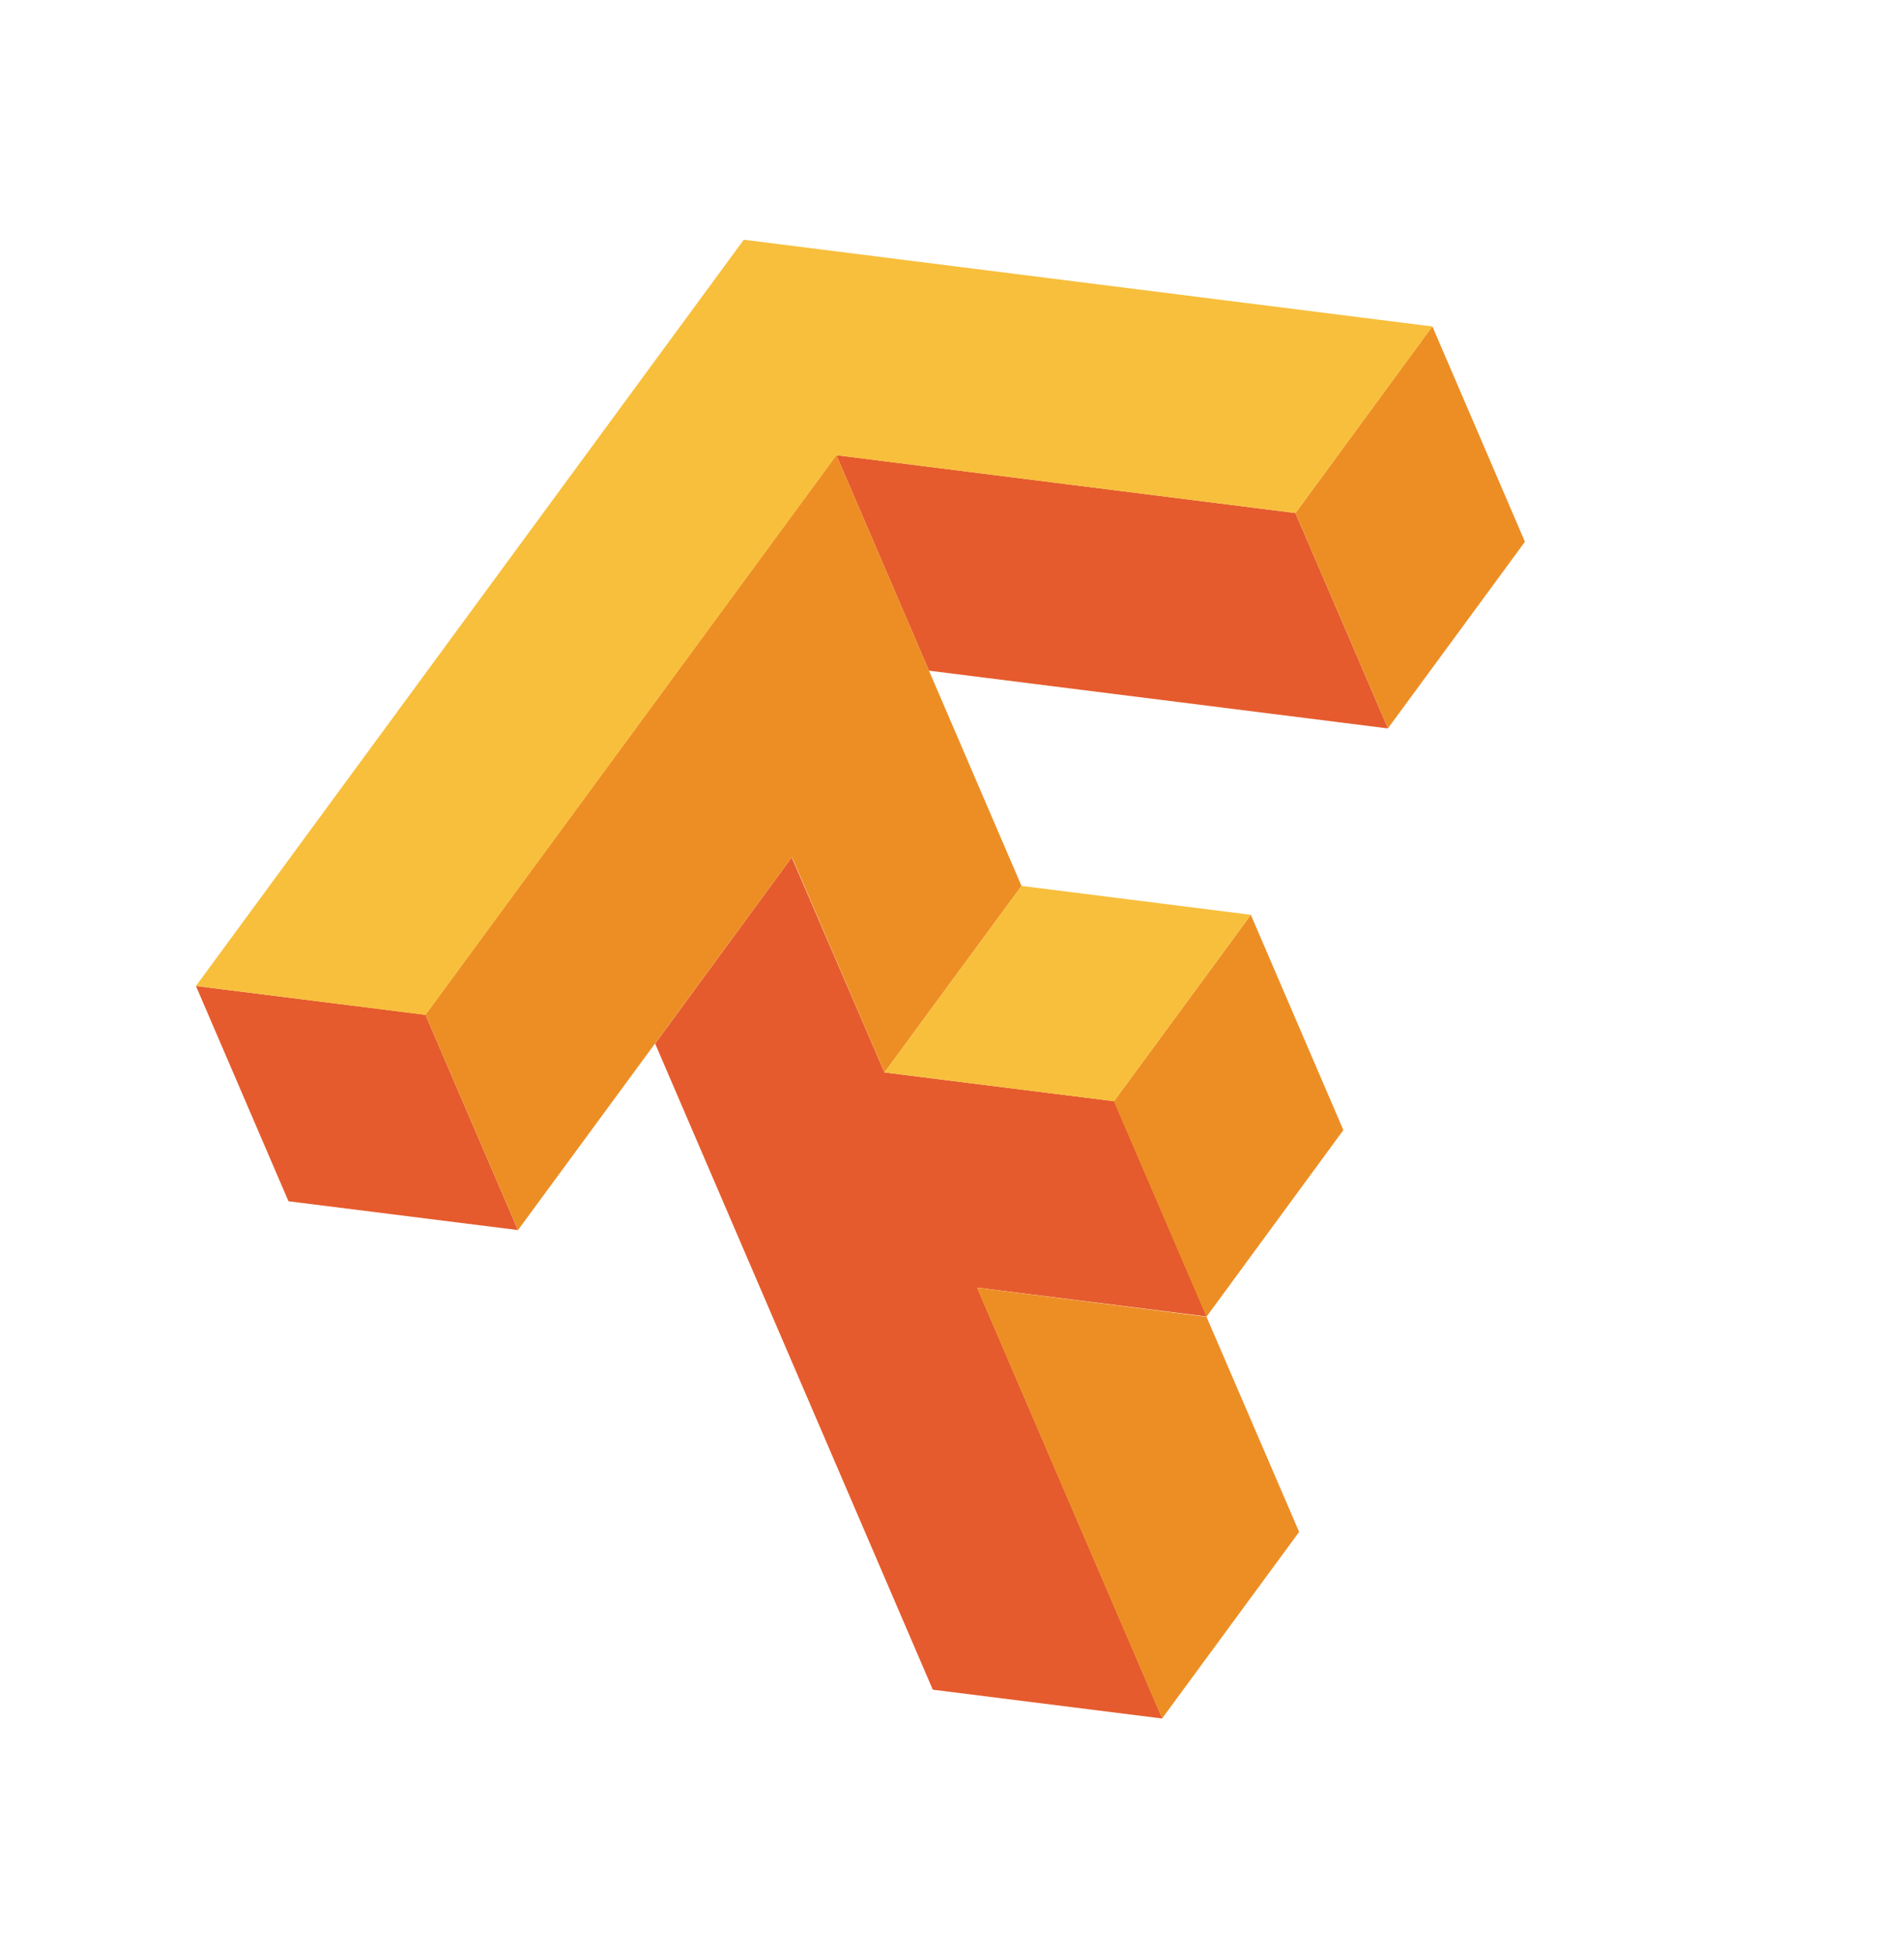 <svg width="150" height="154" viewBox="0 0 150 154" fill="none" xmlns="http://www.w3.org/2000/svg">
<path d="M65.888 35.838L73.185 52.81L109.351 57.359L102.057 40.396L65.888 35.838ZM15.438 77.64L22.727 94.591L40.807 96.859L33.517 79.904L15.438 77.64ZM62.373 67.511L51.611 82.171L73.487 133.05L91.569 135.322L76.979 101.391L95.065 103.662L87.777 86.711L69.678 84.445L62.373 67.511Z" fill="#E55B2D"/>
<path d="M65.889 35.838L33.518 79.904L40.809 96.859L62.39 67.49L69.68 84.445L80.476 69.761L65.889 35.838ZM112.843 25.696L102.059 40.396L109.347 57.347L120.137 42.66L112.843 25.696ZM98.543 72.035L87.754 86.722L95.048 103.685L105.832 88.986L98.543 72.035ZM95.048 103.685L76.969 101.396L91.553 135.315L102.347 120.627L95.048 103.685Z" fill="#ED8E24"/>
<path d="M58.595 18.877L15.438 77.638L33.521 79.915L65.892 35.849L102.056 40.394L112.846 25.707L58.595 18.877ZM80.473 69.759L69.678 84.444L87.764 86.715L98.541 72.033L80.473 69.759Z" fill="#F8BF3C"/>
</svg>
